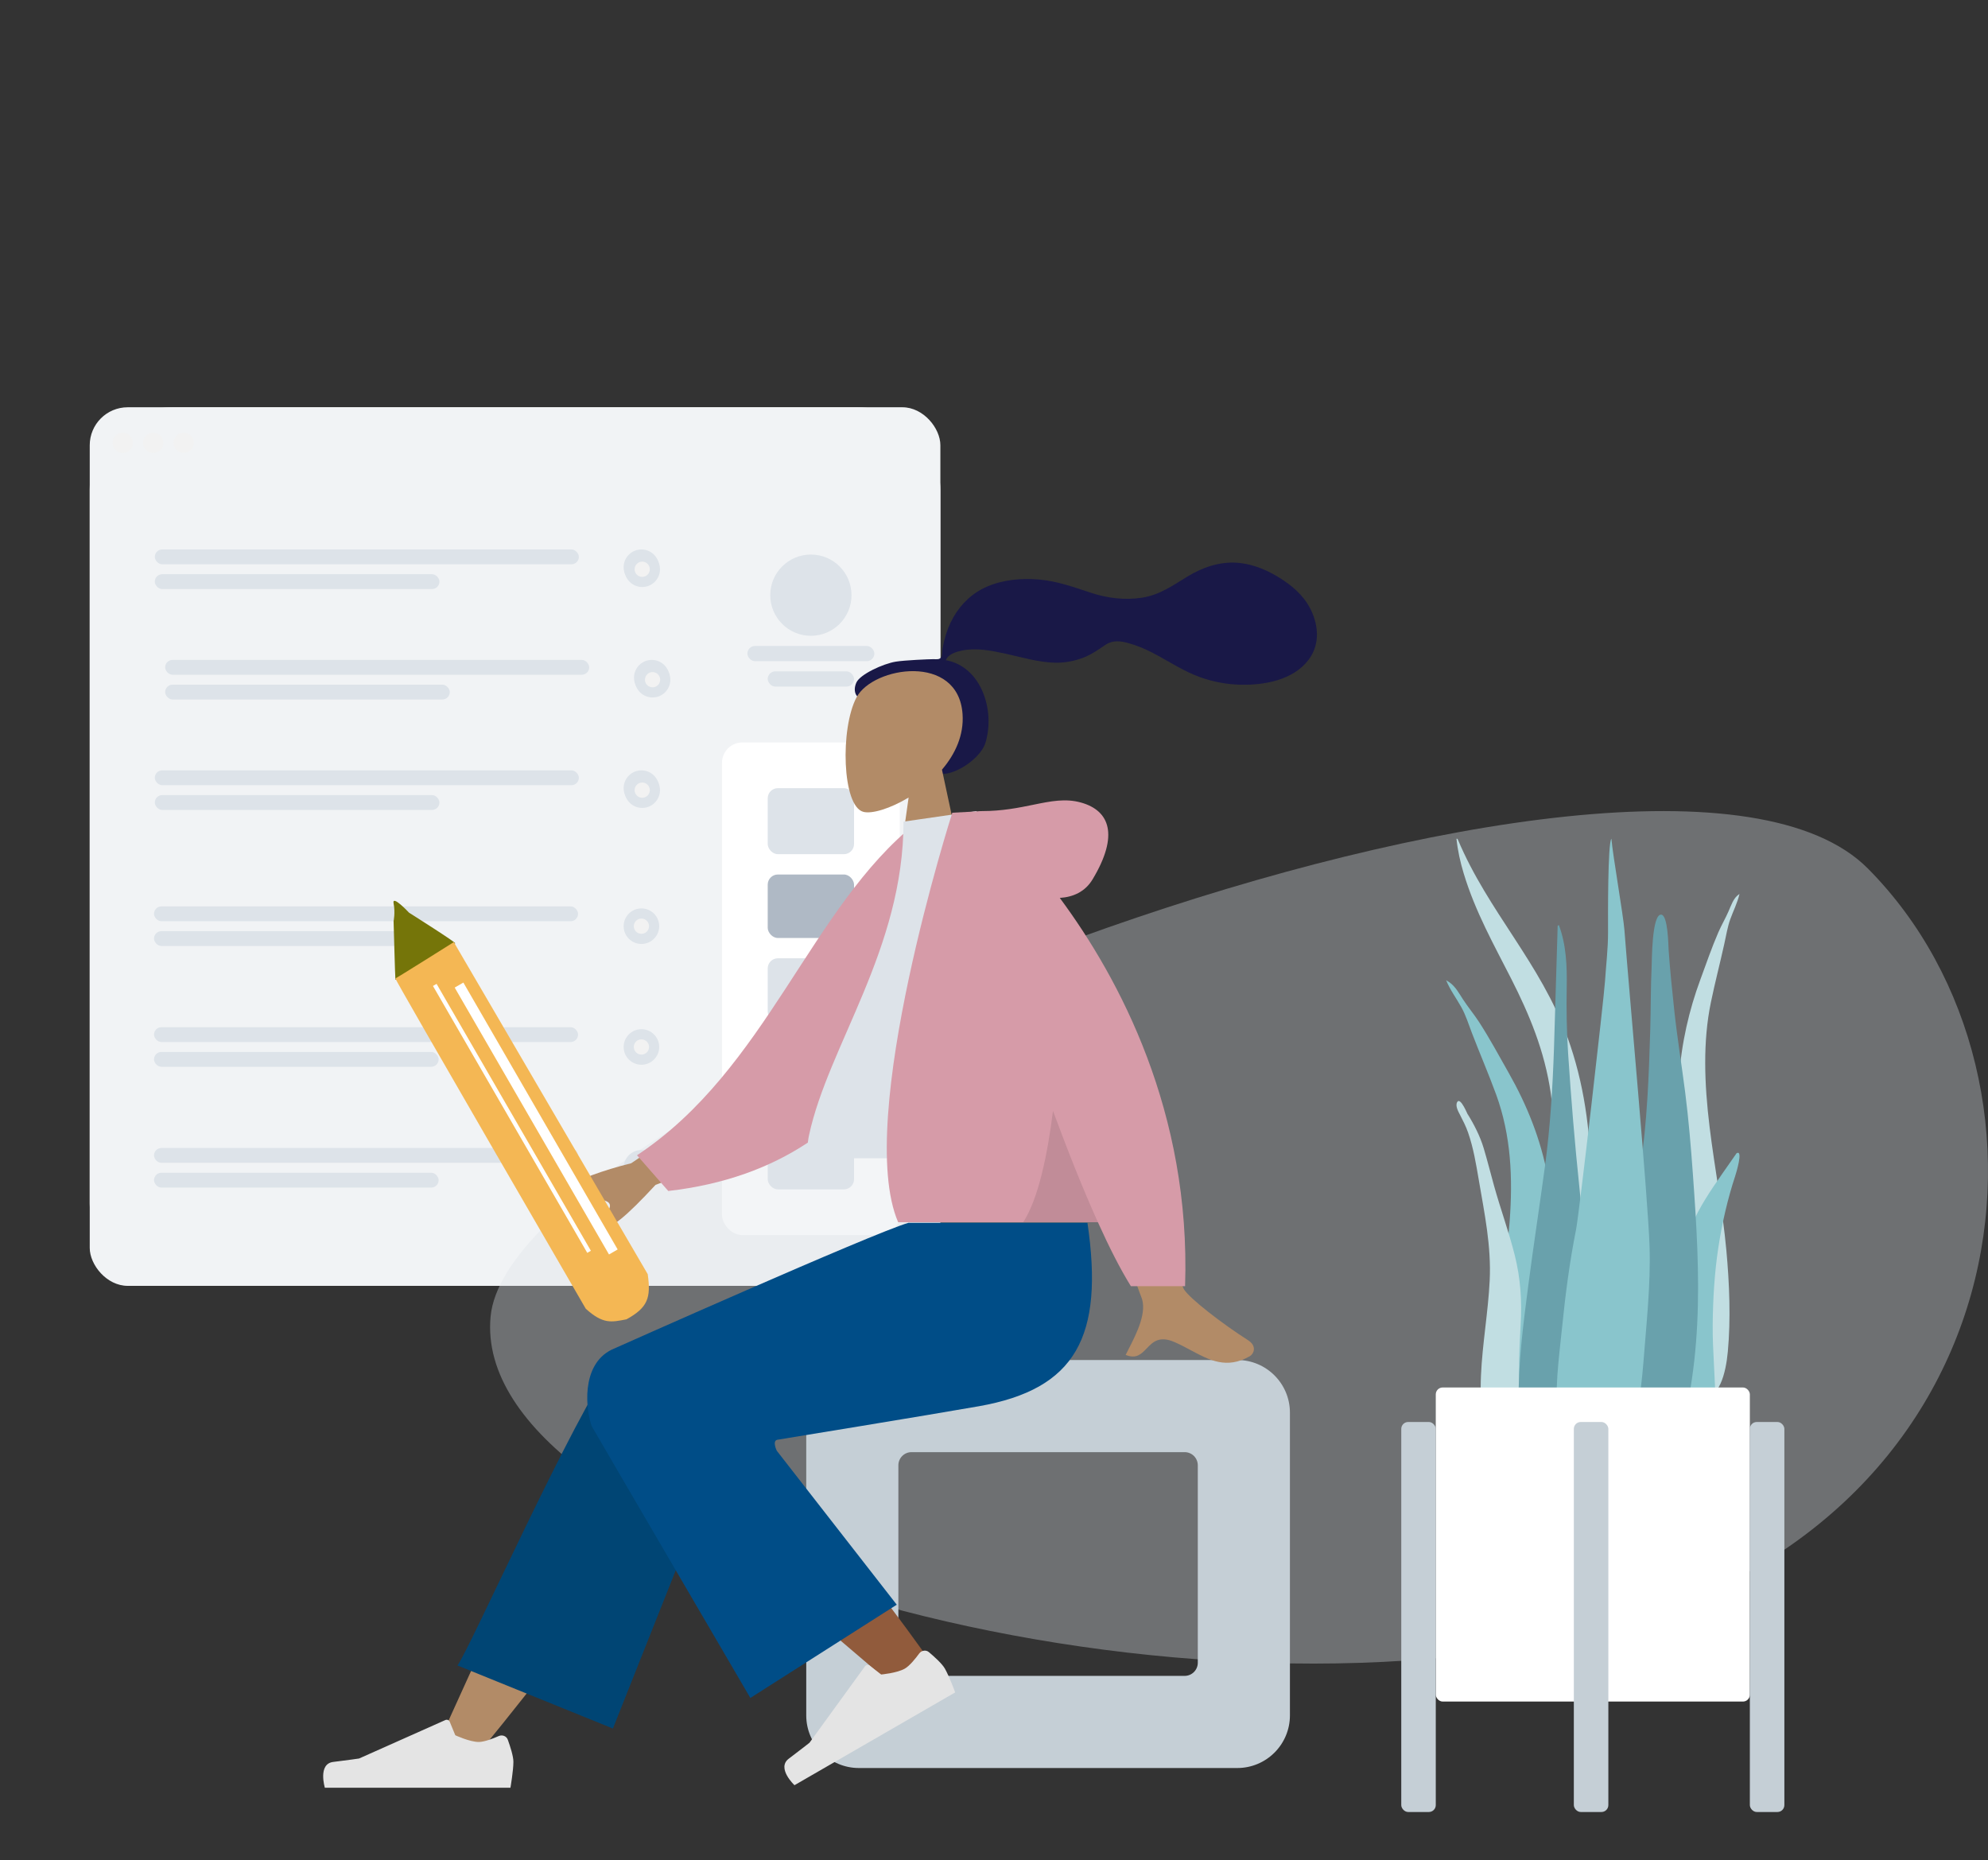 <svg width="576" height="539" viewBox="0 0 576 539" fill="none" xmlns="http://www.w3.org/2000/svg">
<rect x="0" y="0" width="576" height="539" fill="#333333" stroke="none"/>
<g clip-path="url(#clip0_2831_3464)">
<rect x="26" y="118" width="246.464" height="254.557" rx="11" fill="#F1F3F5"/>
<rect x="26" y="118" width="246.464" height="254.557" rx="23.89" fill="#F1F3F5"/>
<path fill-rule="evenodd" clip-rule="evenodd" d="M234.942 184.214C241.444 184.214 246.714 178.944 246.714 172.443C246.714 165.942 241.444 160.671 234.942 160.671C228.441 160.671 223.171 165.942 223.171 172.443C223.171 178.944 228.441 184.214 234.942 184.214Z" fill="#DDE3E9"/>
<rect x="216.55" y="187.157" width="36.786" height="4.414" rx="2.207" fill="#DDE3E9"/>
<rect x="222.436" y="194.514" width="25.014" height="4.414" rx="2.207" fill="#DDE3E9"/>
<path fill-rule="evenodd" clip-rule="evenodd" d="M35.564 131.243C37.189 131.243 38.507 129.925 38.507 128.3C38.507 126.675 37.189 125.357 35.564 125.357C33.939 125.357 32.621 126.675 32.621 128.3C32.621 129.925 33.939 131.243 35.564 131.243Z" fill="#F2F2F2"/>
<path fill-rule="evenodd" clip-rule="evenodd" d="M44.392 131.243C46.017 131.243 47.335 129.925 47.335 128.3C47.335 126.675 46.017 125.357 44.392 125.357C42.767 125.357 41.449 126.675 41.449 128.3C41.449 129.925 42.767 131.243 44.392 131.243Z" fill="#F2F2F2"/>
<path fill-rule="evenodd" clip-rule="evenodd" d="M53.221 131.243C54.846 131.243 56.164 129.925 56.164 128.3C56.164 126.675 54.846 125.357 53.221 125.357C51.596 125.357 50.278 126.675 50.278 128.3C50.278 129.925 51.596 131.243 53.221 131.243Z" fill="#F2F2F2"/>
<g clip-path="url(#clip1_2831_3464)">
<rect x="209.192" y="215.114" width="51.5" height="142.729" rx="5.886" fill="white"/>
<g clip-path="url(#clip2_2831_3464)">
<rect x="222.436" y="228.357" width="25.014" height="19.129" rx="2.943" fill="#DDE3E9"/>
<rect x="222.436" y="253.372" width="25.014" height="18.393" rx="2.943" fill="#AFB9C5"/>
<rect x="222.436" y="277.65" width="25.014" height="18.393" rx="2.943" fill="#DDE3E9"/>
<rect x="222.436" y="326.207" width="25.014" height="18.393" rx="2.943" fill="#DDE3E9"/>
<rect x="222.436" y="301.929" width="25.014" height="18.393" rx="2.943" fill="#C5CFD6"/>
</g>
</g>
<g clip-path="url(#clip3_2831_3464)">
<g clip-path="url(#clip4_2831_3464)">
<path fill-rule="evenodd" clip-rule="evenodd" d="M185.845 233.497C188.69 233.497 190.995 231.191 190.995 228.347C190.995 225.502 188.69 223.197 185.845 223.197C183.001 223.197 180.695 225.502 180.695 228.347C180.695 231.191 183.001 233.497 185.845 233.497Z" fill="#DDE3E9"/>
<path fill-rule="evenodd" clip-rule="evenodd" d="M185.846 230.554C187.065 230.554 188.053 229.566 188.053 228.347C188.053 227.128 187.065 226.139 185.846 226.139C184.627 226.139 183.639 227.128 183.639 228.347C183.639 229.566 184.627 230.554 185.846 230.554Z" fill="#AFB9C5"/>
<g clip-path="url(#clip5_2831_3464)">
<g clip-path="url(#clip6_2831_3464)">
<rect x="44.851" y="223.194" width="122.864" height="4.304" rx="2.152" fill="#DDE3E9"/>
<rect x="44.851" y="230.367" width="82.471" height="4.304" rx="2.152" fill="#DDE3E9"/>
</g>
<path fill-rule="evenodd" clip-rule="evenodd" d="M186.074 234.082C188.918 234.082 191.224 231.777 191.224 228.932C191.224 226.088 188.918 223.782 186.074 223.782C183.23 223.782 180.924 226.088 180.924 228.932C180.924 231.777 183.23 234.082 186.074 234.082Z" fill="#DDE3E9"/>
<path fill-rule="evenodd" clip-rule="evenodd" d="M186.074 231.14C187.293 231.14 188.281 230.151 188.281 228.932C188.281 227.714 187.293 226.725 186.074 226.725C184.855 226.725 183.867 227.714 183.867 228.932C183.867 230.151 184.855 231.14 186.074 231.14Z" fill="#F2F2F2"/>
</g>
</g>
<g clip-path="url(#clip7_2831_3464)">
<path fill-rule="evenodd" clip-rule="evenodd" d="M188.845 201.497C191.69 201.497 193.995 199.191 193.995 196.347C193.995 193.502 191.69 191.197 188.845 191.197C186.001 191.197 183.695 193.502 183.695 196.347C183.695 199.191 186.001 201.497 188.845 201.497Z" fill="#DDE3E9"/>
<path fill-rule="evenodd" clip-rule="evenodd" d="M188.846 198.554C190.065 198.554 191.053 197.566 191.053 196.347C191.053 195.128 190.065 194.139 188.846 194.139C187.627 194.139 186.639 195.128 186.639 196.347C186.639 197.566 187.627 198.554 188.846 198.554Z" fill="#AFB9C5"/>
<g clip-path="url(#clip8_2831_3464)">
<g clip-path="url(#clip9_2831_3464)">
<rect x="47.851" y="191.194" width="122.864" height="4.304" rx="2.152" fill="#DDE3E9"/>
<rect x="47.851" y="198.367" width="82.471" height="4.304" rx="2.152" fill="#DDE3E9"/>
</g>
<path fill-rule="evenodd" clip-rule="evenodd" d="M189.074 202.082C191.918 202.082 194.224 199.777 194.224 196.932C194.224 194.088 191.918 191.782 189.074 191.782C186.23 191.782 183.924 194.088 183.924 196.932C183.924 199.777 186.23 202.082 189.074 202.082Z" fill="#DDE3E9"/>
<path fill-rule="evenodd" clip-rule="evenodd" d="M189.074 199.14C190.293 199.14 191.281 198.151 191.281 196.932C191.281 195.714 190.293 194.725 189.074 194.725C187.855 194.725 186.867 195.714 186.867 196.932C186.867 198.151 187.855 199.14 189.074 199.14Z" fill="#F2F2F2"/>
</g>
</g>
<g clip-path="url(#clip10_2831_3464)">
<path fill-rule="evenodd" clip-rule="evenodd" d="M185.845 169.497C188.69 169.497 190.995 167.191 190.995 164.347C190.995 161.502 188.69 159.197 185.845 159.197C183.001 159.197 180.695 161.502 180.695 164.347C180.695 167.191 183.001 169.497 185.845 169.497Z" fill="#DDE3E9"/>
<path fill-rule="evenodd" clip-rule="evenodd" d="M185.846 166.554C187.065 166.554 188.053 165.566 188.053 164.347C188.053 163.128 187.065 162.139 185.846 162.139C184.627 162.139 183.639 163.128 183.639 164.347C183.639 165.566 184.627 166.554 185.846 166.554Z" fill="#AFB9C5"/>
<g clip-path="url(#clip11_2831_3464)">
<g clip-path="url(#clip12_2831_3464)">
<rect x="44.851" y="159.194" width="122.864" height="4.304" rx="2.152" fill="#DDE3E9"/>
<rect x="44.851" y="166.367" width="82.471" height="4.304" rx="2.152" fill="#DDE3E9"/>
</g>
<path fill-rule="evenodd" clip-rule="evenodd" d="M186.074 170.082C188.918 170.082 191.224 167.777 191.224 164.932C191.224 162.088 188.918 159.782 186.074 159.782C183.23 159.782 180.924 162.088 180.924 164.932C180.924 167.777 183.23 170.082 186.074 170.082Z" fill="#DDE3E9"/>
<path fill-rule="evenodd" clip-rule="evenodd" d="M186.074 167.14C187.293 167.14 188.281 166.151 188.281 164.932C188.281 163.714 187.293 162.725 186.074 162.725C184.855 162.725 183.867 163.714 183.867 164.932C183.867 166.151 184.855 167.14 186.074 167.14Z" fill="#F2F2F2"/>
</g>
</g>
<g clip-path="url(#clip13_2831_3464)">
<g clip-path="url(#clip14_2831_3464)">
<rect x="44.622" y="332.608" width="122.864" height="4.304" rx="2.152" fill="#DDE3E9"/>
<rect x="44.622" y="339.781" width="82.471" height="4.304" rx="2.152" fill="#DDE3E9"/>
</g>
<path fill-rule="evenodd" clip-rule="evenodd" d="M185.845 343.496C188.69 343.496 190.995 341.191 190.995 338.346C190.995 335.502 188.69 333.196 185.845 333.196C183.001 333.196 180.695 335.502 180.695 338.346C180.695 341.191 183.001 343.496 185.845 343.496Z" fill="#DDE3E9"/>
<path fill-rule="evenodd" clip-rule="evenodd" d="M185.846 340.553C187.065 340.553 188.053 339.565 188.053 338.346C188.053 337.127 187.065 336.139 185.846 336.139C184.627 336.139 183.639 337.127 183.639 338.346C183.639 339.565 184.627 340.553 185.846 340.553Z" fill="#F2F2F2"/>
</g>
<g clip-path="url(#clip15_2831_3464)">
<g clip-path="url(#clip16_2831_3464)">
<rect x="44.622" y="297.608" width="122.864" height="4.304" rx="2.152" fill="#DDE3E9"/>
<rect x="44.622" y="304.781" width="82.471" height="4.304" rx="2.152" fill="#DDE3E9"/>
</g>
<path fill-rule="evenodd" clip-rule="evenodd" d="M185.845 308.496C188.69 308.496 190.995 306.191 190.995 303.346C190.995 300.502 188.69 298.196 185.845 298.196C183.001 298.196 180.695 300.502 180.695 303.346C180.695 306.191 183.001 308.496 185.845 308.496Z" fill="#DDE3E9"/>
<path fill-rule="evenodd" clip-rule="evenodd" d="M185.846 305.553C187.065 305.553 188.053 304.565 188.053 303.346C188.053 302.127 187.065 301.139 185.846 301.139C184.627 301.139 183.639 302.127 183.639 303.346C183.639 304.565 184.627 305.553 185.846 305.553Z" fill="#F2F2F2"/>
</g>
<g clip-path="url(#clip17_2831_3464)">
<g clip-path="url(#clip18_2831_3464)">
<rect x="44.622" y="262.608" width="122.864" height="4.304" rx="2.152" fill="#DDE3E9"/>
<rect x="44.622" y="269.781" width="82.471" height="4.304" rx="2.152" fill="#DDE3E9"/>
</g>
<path fill-rule="evenodd" clip-rule="evenodd" d="M185.845 273.497C188.69 273.497 190.995 271.191 190.995 268.347C190.995 265.502 188.69 263.197 185.845 263.197C183.001 263.197 180.695 265.502 180.695 268.347C180.695 271.191 183.001 273.497 185.845 273.497Z" fill="#DDE3E9"/>
<path fill-rule="evenodd" clip-rule="evenodd" d="M185.846 270.554C187.065 270.554 188.053 269.566 188.053 268.347C188.053 267.128 187.065 266.139 185.846 266.139C184.627 266.139 183.639 267.128 183.639 268.347C183.639 269.566 184.627 270.554 185.846 270.554Z" fill="#F2F2F2"/>
</g>
</g>
</g>
<path fill-rule="evenodd" clip-rule="evenodd" d="M142.144 381.448C148.32 315.992 479.692 189.655 541.21 251.654C602.728 313.652 587.157 444.059 458.238 473.854C329.319 503.65 135.968 446.904 142.144 381.448Z" fill="#DDE3E9" fill-opacity="0.35"/>
<path fill-rule="evenodd" clip-rule="evenodd" d="M422.381 243.208C431.214 264.197 446.229 278.781 454.182 300.605C458.898 313.547 460.864 327.62 460.983 342.032C461.048 349.86 460.911 357.694 460.875 365.522C460.839 373.156 460.632 380.741 459.984 388.327C459.332 395.952 458.603 403.487 458.282 411.159C458.031 417.137 457.917 424.091 455.891 429.544C454.279 433.881 450.183 434.516 449.097 429.256C448.493 426.333 448.569 423.068 448.636 420.063C448.721 416.208 448.945 412.359 449.06 408.504C449.519 393.036 448.923 377.566 449.235 362.092C449.539 346.973 451.482 331.871 449.332 316.853C447.556 304.452 443.046 293.802 437.862 283.593C432.874 273.771 427.445 264.187 424.075 253.014C423.107 249.806 422.359 246.481 422 243.03C422.157 242.957 422.284 243.016 422.381 243.208Z" fill="#C1DEE2"/>
<path fill-rule="evenodd" clip-rule="evenodd" d="M419.974 284.617C421.723 285.88 422.7 287.728 423.882 289.551C425.352 291.817 427.081 293.863 428.551 296.131C431.615 300.86 434.308 305.879 437.102 310.799C442.406 320.137 446.433 330.091 448.427 340.895C450.495 352.092 451.052 363.648 451.919 375.012C452.839 387.056 453.765 399.188 453.887 411.279C453.942 416.696 454.235 422.446 453.584 427.825C453.179 431.173 451.668 434.027 448.261 434C441.025 433.942 437.627 425.927 436.208 419.354C434.119 409.674 433.702 399.393 434.033 389.494C434.432 377.558 436.504 365.802 437.4 353.912C438.35 341.325 437.814 328.96 433.486 317.109C431.3 311.12 428.763 305.274 426.484 299.325C425.514 296.792 424.719 294.19 423.409 291.831C421.951 289.208 420.142 286.826 419 284C419.324 284.206 419.649 284.411 419.974 284.617Z" fill="#89C5CC"/>
<path fill-rule="evenodd" clip-rule="evenodd" d="M503.334 259.518C503.556 259.345 503.778 259.173 504 259C503.361 261.693 502.207 263.88 501.324 266.341C500.531 268.554 500.129 271.058 499.595 273.477C498.34 279.158 496.89 284.711 495.706 290.44C493.36 301.777 493.804 313.99 495.342 326.568C496.795 338.45 499.092 350.313 500.187 362.192C501.095 372.043 501.485 382.202 500.619 391.601C500.031 397.984 498.103 405.606 492.848 404.962C490.374 404.659 489.084 401.681 488.564 398.32C487.729 392.922 487.554 387.246 487.229 381.878C486.502 369.896 486.358 357.951 486.214 346.092C486.078 334.904 485.705 323.494 486.452 312.587C487.173 302.063 489.428 292.58 492.653 283.83C494.351 279.22 495.97 274.502 497.878 270.108C498.793 268.001 499.911 266.139 500.827 264.033C501.563 262.339 502.148 260.601 503.334 259.518Z" fill="#C1DEE2"/>
<path fill-rule="evenodd" clip-rule="evenodd" d="M422.209 319.302C423.166 317.695 425.272 322.993 425.593 323.66C425.457 323.328 425.321 322.997 425.184 322.667C427.083 325.825 428.821 329.113 429.901 332.734C430.97 336.319 431.888 339.977 432.891 343.587C434.774 350.361 437.202 356.943 438.907 363.778C440.569 370.438 440.988 376.986 440.585 383.875C440.167 391.035 439.911 398.306 440.399 405.462C440.632 408.88 441.743 412.064 442.504 415.354C443.266 418.648 443.866 421.986 444.767 425.239C444.974 424.815 445 426.232 445 426.339C444.994 427.152 444.881 427.833 444.619 428.604C443.948 430.586 442.691 432.269 440.778 432.816C437.322 433.803 434.112 430.659 432.998 427.339C431.399 422.575 430.517 417.311 429.755 412.304C429.057 407.713 428.891 403.094 429.099 398.44C429.508 389.261 431.169 380.202 431.618 371.026C432.107 361.036 430.128 351.649 428.471 341.925C427.673 337.239 426.91 332.598 425.356 328.134C424.727 326.326 423.907 324.731 423.048 323.061C422.558 322.112 421.569 320.418 422.209 319.302Z" fill="#C1DEE2"/>
<path fill-rule="evenodd" clip-rule="evenodd" d="M450.252 303.697C449.856 315.142 449.172 326.5 447.646 337.824C446.089 349.38 444.3 360.897 442.802 372.463C441.343 383.722 439.815 395.168 440.018 406.585C440.168 414.993 438.774 429.219 448.113 433.369C457.572 437.572 459.601 419.623 460.222 413.699C461.412 402.333 461.027 390.847 460.449 379.419C459.856 367.689 458.866 356.02 457.64 344.334C456.277 331.353 455.208 318.314 454.349 305.296C453.925 298.857 453.82 292.429 453.937 285.988C454.048 279.911 453.817 273.77 451.656 268C451.543 268.082 451.431 268.164 451.318 268.246" fill="#69A1AC"/>
<path fill-rule="evenodd" clip-rule="evenodd" d="M499.083 339.955C497.382 342.433 495.667 344.887 494.061 347.512C491.186 352.209 488.587 357.432 487.805 364.147C486.169 378.2 487.481 393.379 487.798 407.863C487.863 410.822 487.489 413.693 488.655 416.51C489.713 419.064 491.691 421.01 493.576 421C497.611 420.977 496.995 411.095 497.002 406.746C497.014 399.123 496.159 391.422 496.233 383.806C496.306 376.26 496.765 368.694 497.859 361.528C498.967 354.275 500.589 347.309 502.729 340.81C503.026 339.908 505.158 332.937 503.144 334.139" fill="#89C5CC"/>
<path fill-rule="evenodd" clip-rule="evenodd" d="M481.262 265C478.609 265 478.625 278.226 478.546 279.925C478.257 286.055 478.325 292.188 478.143 298.319C477.744 311.701 477.254 325.2 475.243 338.426C474.161 345.547 472.907 352.636 471.557 359.702C470.204 366.789 468.387 373.867 467.497 381.044C466.642 387.943 467.125 394.977 467.242 401.91C467.359 408.885 467.57 415.874 468.484 422.788C468.709 424.494 468.974 426.195 469.257 427.891C469.492 429.305 469.355 431.058 469.754 432.401C470.393 434.552 473.133 435.256 474.978 434.92C479.97 434.009 483.159 427.74 484.865 423.16C487.043 417.311 488.199 410.967 489.339 404.804C490.631 397.821 491.388 390.732 491.743 383.623C492.466 369.175 491.539 354.712 490.504 340.31C489.928 332.301 489.263 324.327 488.246 316.367C487.232 308.441 485.932 300.55 485.086 292.601C484.471 286.825 483.865 281.04 483.467 275.241C483.371 273.859 483.291 265 481.262 265Z" fill="#69A1AC"/>
<path fill-rule="evenodd" clip-rule="evenodd" d="M477.941 361.139C477.508 347.253 471.927 286.259 470.657 269.467C470.339 265.264 467.282 247.765 466.885 243C465.81 244.347 465.901 265.309 465.913 270.126C465.926 274.891 465.335 279.576 465.031 284.315C464.721 289.151 457.572 351.601 456.645 356.247C454.799 365.491 453.564 374.976 452.611 384.428C451.683 393.639 450.24 403.358 451.482 412.618C451.767 414.75 452.219 416.848 452.955 418.806C453.749 420.922 454.294 422.879 454.932 425.093C455.958 428.659 457.815 431.789 460.668 433.262C466.517 436.281 469.658 429.447 471.251 423.497C473.793 413.995 475.426 404.338 476.191 394.359C477.037 383.318 478.287 372.255 477.941 361.139Z" fill="#89C5CC"/>
<rect x="416" y="402" width="91" height="91" rx="2" fill="white"/>
<rect x="406" y="412" width="10" height="113" rx="2" fill="#C5CFD6"/>
<rect x="456" y="412" width="10" height="113" rx="2" fill="#C5CFD6"/>
<rect x="507" y="412" width="10" height="113" rx="2" fill="#C5CFD6"/>
<path fill-rule="evenodd" clip-rule="evenodd" d="M358.488 394.041C366.912 394.041 373.741 400.87 373.741 409.294V497.002C373.741 505.426 366.912 512.255 358.488 512.255H248.853C240.429 512.255 233.6 505.426 233.6 497.002V409.294C233.6 400.87 240.429 394.041 248.853 394.041H358.488ZM343.234 420.734C345.34 420.734 347.048 422.441 347.048 424.548V481.748C347.048 483.854 345.34 485.562 343.234 485.562H264.107C262.001 485.562 260.293 483.854 260.293 481.748V424.548C260.293 422.441 262.001 420.734 264.107 420.734H343.234Z" fill="#C5CFD6"/>
<path fill-rule="evenodd" clip-rule="evenodd" d="M139.068 507.488C157.864 484.536 170.582 467.52 177.222 456.44C188.591 437.47 197.895 420.589 200.832 414.141C207.834 398.764 184.712 391.564 179.479 398.736C171.558 409.592 154.643 443.75 128.733 501.213L139.068 507.488Z" fill="#B28B67"/>
<path fill-rule="evenodd" clip-rule="evenodd" d="M177.584 500.815L212.565 412.761C220.046 396.709 183.916 386.158 178.418 393.628C165.935 410.588 136.265 477.49 132.546 482.543L177.584 500.815Z" fill="#004574"/>
<path fill-rule="evenodd" clip-rule="evenodd" d="M270.75 483.156C263.936 473.216 239.151 439.776 225.651 425.94C221.772 421.964 217.987 418.148 214.407 414.592C203.765 404.022 182.575 421.788 193.196 431.416C219.648 455.393 258.244 487.761 261.469 490.647C265.988 494.691 275.032 489.403 270.75 483.156Z" fill="#915B3C"/>
<path fill-rule="evenodd" clip-rule="evenodd" d="M266.336 479.064C266.996 478.164 268.275 477.951 269.13 478.67C270.688 479.98 272.929 482 273.738 483.401C275.028 485.634 276.757 490.348 276.757 490.348C274.167 491.844 230.191 517.234 230.191 517.234C230.191 517.234 224.911 512.281 228.546 509.544C232.18 506.808 234.544 504.929 234.544 504.929L250.617 482.784C250.933 482.35 251.545 482.261 251.97 482.589L255.31 485.16C255.31 485.16 259.905 484.759 262.169 483.453C263.547 482.657 265.23 480.573 266.336 479.064Z" fill="#E4E4E4"/>
<path fill-rule="evenodd" clip-rule="evenodd" d="M144.511 502.992C145.533 502.543 146.747 502.998 147.127 504.047C147.822 505.961 148.753 508.831 148.753 510.449C148.753 513.028 147.894 517.975 147.894 517.975C144.902 517.975 94.123 517.975 94.123 517.975C94.123 517.975 92.028 511.046 96.543 510.493C101.059 509.941 104.046 509.496 104.046 509.496L129.038 498.354C129.528 498.135 130.103 498.365 130.307 498.862L131.914 502.758C131.914 502.758 136.094 504.709 138.708 504.709C140.299 504.709 142.799 503.746 144.511 502.992Z" fill="#E4E4E4"/>
<path fill-rule="evenodd" clip-rule="evenodd" d="M225.153 417.159C225.153 417.159 268.764 410.054 283.575 407.443C311.721 402.48 319.928 387.334 315.076 354.288L263.218 354.288C252.924 357.261 177.194 391.058 177.194 391.058C168.111 395.567 169.803 408.863 171.463 413.243C171.564 413.511 217.402 491.961 217.402 491.961L259.824 464.936L225.073 420.344C225.073 420.344 223.696 417.571 225.153 417.159Z" fill="#004D87"/>
<path fill-rule="evenodd" clip-rule="evenodd" d="M259.515 191.708C262.133 191.279 269.182 190.984 270.482 190.984C271.313 190.984 272.213 191.174 272.705 190.411C273.108 189.786 272.96 188.73 273.081 188.005C273.22 187.163 273.419 186.332 273.619 185.502C274.19 183.143 275.053 180.899 276.261 178.791C278.528 174.837 281.848 171.74 286.039 169.938C290.668 167.948 295.906 167.493 300.885 167.896C306.213 168.328 311.036 170.087 316.067 171.742C320.86 173.32 325.881 173.94 330.895 173.17C335.947 172.394 339.764 169.656 344.025 167.058C348.387 164.397 353.372 162.657 358.529 163.057C363.342 163.431 367.779 165.418 371.759 168.073C375.483 170.557 378.556 173.546 380.291 177.753C382.157 182.277 382.156 187.244 379.086 191.243C374.638 197.04 366.38 198.538 359.509 198.389C355.535 198.304 351.632 197.578 347.88 196.258C342.876 194.498 338.552 191.515 333.871 189.095C331.674 187.959 329.403 187.027 327.023 186.355C324.713 185.702 322.438 185.403 320.347 186.798C318.135 188.275 316.152 189.725 313.621 190.649C311.194 191.535 308.622 192.031 306.035 192.011C301.002 191.972 296.041 190.404 291.153 189.353C287.167 188.497 282.902 187.644 278.838 188.467C277.142 188.81 274.666 189.52 274.053 191.282C284.361 193.15 288.41 205.899 285.504 215.257C283.935 220.308 274.507 226.213 270.842 223.558C268.519 221.875 269.929 219.667 270.842 218.209C272.589 215.417 273.187 211.83 269.953 209.886C267.164 208.21 264.232 212.191 264.176 212.187C263.41 212.126 256.786 208.38 252.223 202.914C247.721 203.181 247.038 200.212 248.113 197.785C249.188 195.357 255.897 192.302 259.515 191.708Z" fill="#191847"/>
<path fill-rule="evenodd" clip-rule="evenodd" d="M263.263 231.072C257.903 234.302 252.637 235.863 250.165 235.226C243.966 233.628 243.396 210.951 248.192 202.012C252.989 193.072 277.645 189.175 278.888 206.888C279.319 213.035 276.738 218.522 272.924 222.998L279.763 254.872H259.898L263.263 231.072Z" fill="#B28B67"/>
<path fill-rule="evenodd" clip-rule="evenodd" d="M182.888 337.031L213.416 316.363L220.164 331.744L189.934 343.301C181.384 352.56 176.604 356.42 175.592 354.881C174.738 353.583 175.405 352.368 176.02 351.249C176.498 350.377 176.945 349.563 176.616 348.814C175.865 347.103 170.122 347.283 164.68 347.669C159.238 348.054 160.824 345.822 162.136 344.72C167.691 341.654 174.609 339.091 182.888 337.031ZM342.982 373.449C340.177 368.203 330.627 317.077 330.627 317.077L310.627 317.149C310.627 317.149 329.15 372.279 330.627 375.652C332.545 380.034 329.287 386.401 327.078 390.718C326.736 391.386 326.419 392.005 326.151 392.559C329.216 393.824 330.688 392.296 332.241 390.684C333.994 388.864 335.849 386.938 340.216 388.812C341.903 389.535 343.5 390.391 345.06 391.227C350.448 394.114 355.398 396.767 362.131 392.936C363.199 392.329 364.368 390.043 361.542 388.256C354.5 383.804 344.353 376.013 342.982 373.449Z" fill="#B28B67"/>
<path fill-rule="evenodd" clip-rule="evenodd" d="M273.792 239.705L265.516 238.396C234.811 262.851 222.2 309.831 184.563 334.719L193.622 345.071C258.914 337.618 275.098 280.313 273.792 239.705Z" fill="#D69BA8"/>
<path fill-rule="evenodd" clip-rule="evenodd" d="M309.867 335.588C309.867 335.588 260.094 335.588 236.643 335.588C233.297 335.588 233.928 331.134 234.412 328.886C239.994 302.945 261.785 274.981 261.785 238.054L282.906 235C300.376 260.904 306.417 292.798 309.867 335.588Z" fill="#DDE3E9"/>
<path fill-rule="evenodd" clip-rule="evenodd" d="M307.062 260.158C310.905 259.905 314.374 258.422 316.567 254.774C324.287 241.932 321.499 234.861 313.249 232.537C308.712 231.258 304.446 232.131 299.338 233.175C295.158 234.03 290.414 235 284.497 235C283.924 235 283.402 235.035 282.928 235.103L275.921 235.472C275.921 235.472 247.465 324.387 260.225 354.118H318.101C321.392 361.405 324.619 367.763 327.66 372.647H343.364C345.053 322.281 324.371 283.526 307.062 260.158Z" fill="#D69BA8"/>
<path fill-rule="evenodd" clip-rule="evenodd" d="M318.101 354.118C313.783 344.557 309.355 333.397 305.094 321.872C303.508 334.564 300.866 347.312 296.469 354.118H318.101Z" fill="black" fill-opacity="0.1"/>
<path d="M114.039 266.892C114.039 266.892 114.474 283.177 114.564 283.825C114.654 284.473 131.041 273.226 131.881 273.32C132.722 273.415 118.504 264.425 118.504 264.425C118.504 264.425 113.513 259.074 114.039 261.749C114.564 264.425 114.039 266.892 114.039 266.892Z" fill="#757509"/>
<path d="M114.551 283.477C114.214 283.526 169.713 379.175 169.713 379.175C174.756 383.742 177.168 383.083 181.515 382.254C187.743 378.817 188.631 375.999 187.672 369.169L131.485 272.958C131.485 272.958 114.888 283.427 114.551 283.477Z" fill="#F4B754"/>
<rect x="125.446" y="285.669" width="1.212" height="89.32" transform="rotate(-30.036 125.446 285.669)" fill="white"/>
<rect x="131.741" y="286.136" width="2.902" height="89.32" transform="rotate(-30.036 131.741 286.136)" fill="white"/>
<defs>
<clipPath id="clip0_2831_3464">
<rect x="26" y="118" width="246.464" height="254.557" rx="11" fill="white"/>
</clipPath>
<clipPath id="clip1_2831_3464">
<rect width="51.5" height="142.729" fill="white" transform="translate(209.192 215.114)"/>
</clipPath>
<clipPath id="clip2_2831_3464">
<rect width="25.014" height="116.243" fill="white" transform="translate(222.436 228.357)"/>
</clipPath>
<clipPath id="clip3_2831_3464">
<rect width="165.536" height="207.471" fill="white" transform="translate(37.772 150.371)"/>
</clipPath>
<clipPath id="clip4_2831_3464">
<rect width="165.536" height="28.693" fill="white" transform="translate(38 214)"/>
</clipPath>
<clipPath id="clip5_2831_3464">
<rect width="165.536" height="28.693" fill="white" transform="translate(38.228 214.586)"/>
</clipPath>
<clipPath id="clip6_2831_3464">
<rect width="122.864" height="11.477" fill="white" transform="translate(44.851 223.194)"/>
</clipPath>
<clipPath id="clip7_2831_3464">
<rect width="165.536" height="28.693" fill="white" transform="translate(41 182)"/>
</clipPath>
<clipPath id="clip8_2831_3464">
<rect width="165.536" height="28.693" fill="white" transform="translate(41.228 182.586)"/>
</clipPath>
<clipPath id="clip9_2831_3464">
<rect width="122.864" height="11.477" fill="white" transform="translate(47.851 191.194)"/>
</clipPath>
<clipPath id="clip10_2831_3464">
<rect width="165.536" height="28.693" fill="white" transform="translate(38 150)"/>
</clipPath>
<clipPath id="clip11_2831_3464">
<rect width="165.536" height="28.693" fill="white" transform="translate(38.228 150.586)"/>
</clipPath>
<clipPath id="clip12_2831_3464">
<rect width="122.864" height="11.477" fill="white" transform="translate(44.851 159.194)"/>
</clipPath>
<clipPath id="clip13_2831_3464">
<rect width="165.536" height="28.693" fill="white" transform="translate(38 324)"/>
</clipPath>
<clipPath id="clip14_2831_3464">
<rect width="122.864" height="11.477" fill="white" transform="translate(44.622 332.608)"/>
</clipPath>
<clipPath id="clip15_2831_3464">
<rect width="165.536" height="28.693" fill="white" transform="translate(38 289)"/>
</clipPath>
<clipPath id="clip16_2831_3464">
<rect width="122.864" height="11.477" fill="white" transform="translate(44.622 297.608)"/>
</clipPath>
<clipPath id="clip17_2831_3464">
<rect width="165.536" height="28.693" fill="white" transform="translate(38 254)"/>
</clipPath>
<clipPath id="clip18_2831_3464">
<rect width="122.864" height="11.477" fill="white" transform="translate(44.622 262.608)"/>
</clipPath>
</defs>
</svg>
